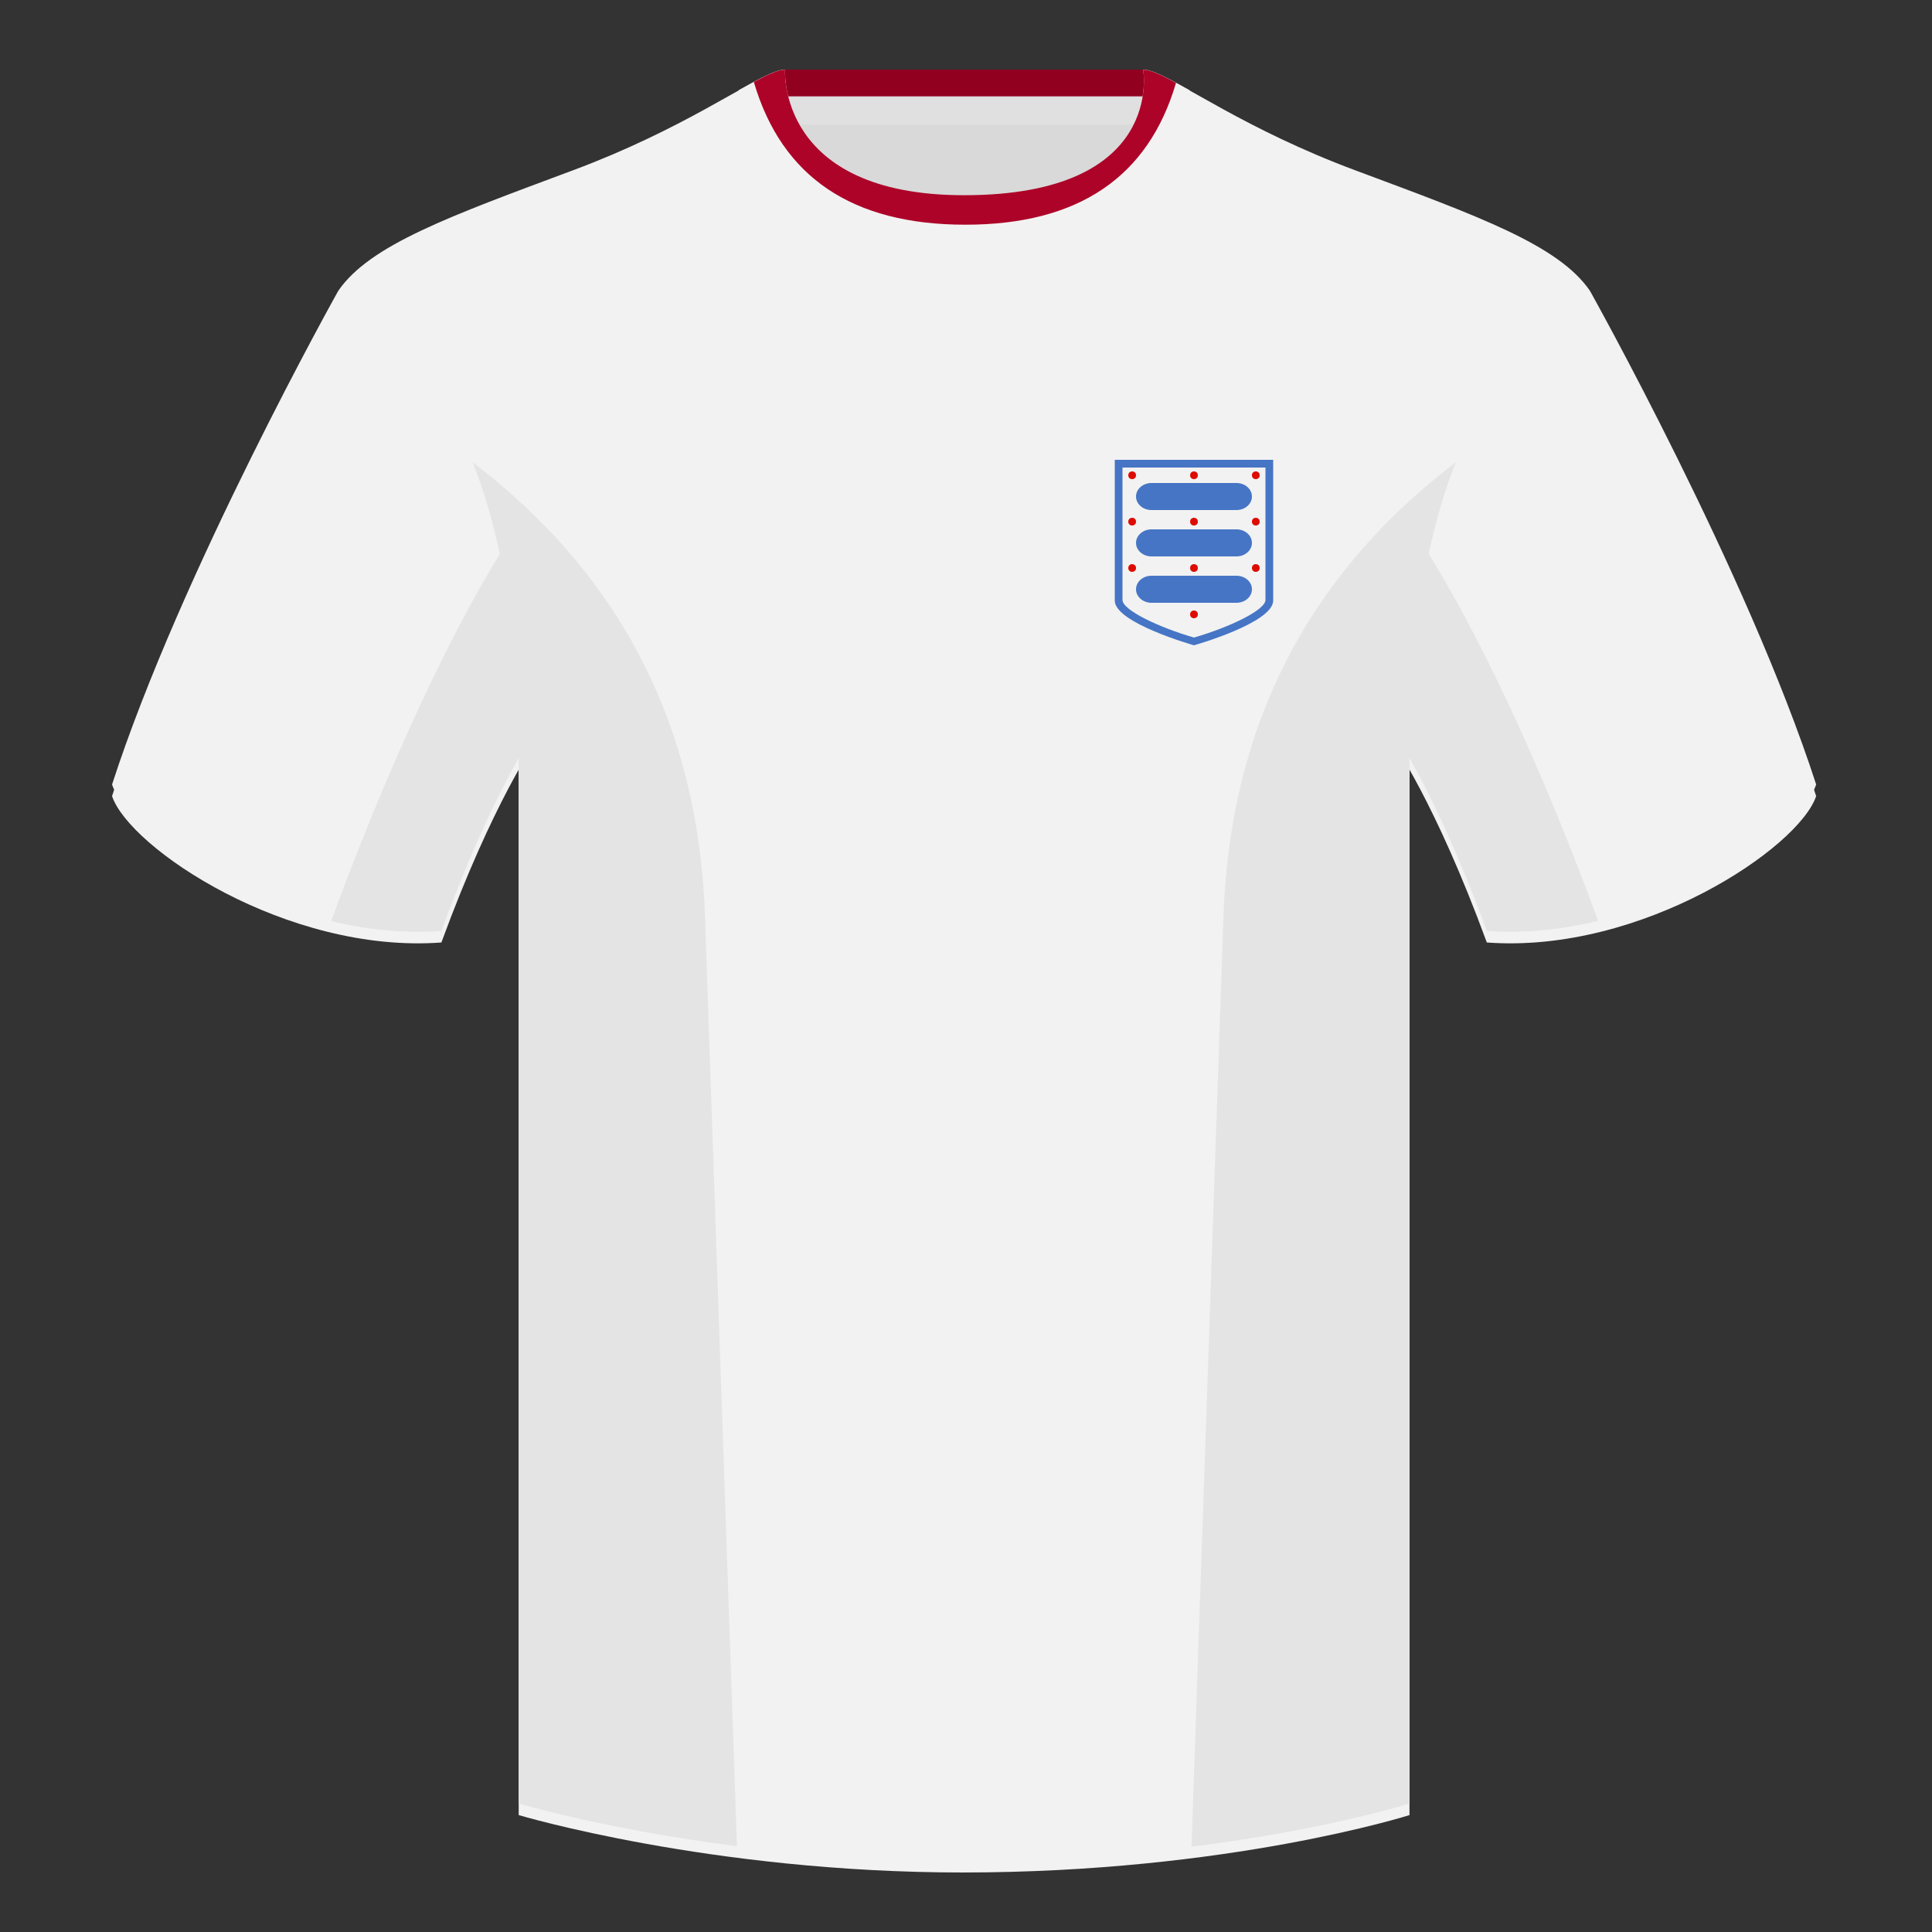 <?xml version="1.0" encoding="UTF-8"?><svg width="500" height="500" viewBox="0 0 500 500" xmlns="http://www.w3.org/2000/svg"><rect x="0" y="0" width="500" height="500" fill="#333333" stroke="none"/><g fill="none" fill-rule="evenodd"><path d="M0 0h500v500H0z"/><path fill="#D9D9D9" d="M203.003 109.223h93.643V21.928h-93.643z"/><path fill="#920020" d="M202.864 32.228h93.458v-14.2h-93.458z"/><path d="M87.548 75.258S46.785 148.058 29 203.029c4.445 13.376 45.208 40.86 85.232 37.886 13.34-36.4 24.46-52 24.46-52s2.963-95.085-51.144-113.655M411.473 75.258s40.762 72.8 58.547 127.77c-4.445 13.376-45.208 40.86-85.232 37.886-13.34-36.4-24.46-52-24.46-52s-2.963-95.085 51.145-113.655" fill="#F2F2F2"/><path d="M249.511 57.703c-50.082 0-47.798-39.47-48.742-39.14-7.516 2.618-24.133 14.936-52.439 25.495-31.873 11.885-52.626 19.315-60.782 31.2 11.114 8.915 46.694 28.97 46.694 120.345v271.14s49.658 14.855 114.885 14.855c68.929 0 115.648-14.855 115.648-14.855v-271.14c0-91.375 35.58-111.43 46.7-120.345-8.157-11.885-28.91-19.315-60.783-31.2-28.36-10.577-44.982-22.92-52.478-25.511-.927-.318 4.177 39.156-48.703 39.156z" fill="#F2F2F2"/><path d="M307.852 23.345C302.08 20.105 298.124 18 295.844 18c0 0 5.881 32.495-46.335 32.495-48.52 0-46.336-32.495-46.336-32.495-2.28 0-6.235 2.105-12.002 5.345 0 0 7.368 40.38 58.402 40.38 51.479 0 58.279-35.895 58.279-40.38z" fill="#F2F2F2"/><g><path fill="#D9D9D9" d="M203.003 112.223h93.643V24.928h-93.643z"/><path d="M87.548 78.258S46.785 151.058 29 206.029c4.445 13.376 45.208 40.86 85.232 37.886 13.34-36.4 24.46-52 24.46-52s2.963-95.085-51.144-113.655M411.473 78.258s40.762 72.8 58.547 127.77c-4.445 13.376-45.208 40.86-85.232 37.886-13.34-36.4-24.46-52-24.46-52s-2.963-95.085 51.145-113.655" fill="#F2F2F2"/><path d="M249.511 60.703c-50.082 0-47.798-39.47-48.742-39.14-7.516 2.618-24.133 14.936-52.439 25.495-31.873 11.885-52.626 19.315-60.782 31.2 11.114 8.915 46.694 28.97 46.694 120.345v271.14s49.658 14.855 114.885 14.855c68.929 0 115.648-14.855 115.648-14.855v-271.14c0-91.375 35.58-111.43 46.7-120.345-8.157-11.885-28.91-19.315-60.783-31.2-28.36-10.577-44.982-22.92-52.478-25.511-.927-.318 4.177 39.156-48.703 39.156z" fill="#F2F2F2"/><path d="M309.17 26.345c-5.837-3.24-9.837-5.345-12.143-5.345 0 0 5.948 32.495-46.859 32.495C201.1 53.495 203.31 21 203.31 21c-2.305 0-6.306 2.105-12.138 5.345 0 0 7.451 40.38 59.063 40.38 52.06 0 58.937-35.895 58.937-40.38z" fill="#F2F2F2"/></g><path d="M413.584 238.323c-9.287 2.238-19.064 3.316-28.798 2.592-8.197-22.369-15.557-36.883-20.012-44.748v270.577s-21.102 6.71-55.867 11.11l-.544-.059c1.881-54.795 5.722-166.47 8.277-240.705 2.055-59.755 31.084-95.29 60.099-117.44-2.676 6.78-5.072 14.606-7 23.667 7.354 11.852 24.436 42.069 43.831 94.964l.014.042zM190.717 477.795c-34.248-4.401-56.477-11.05-56.477-11.05V196.171c-4.456 7.867-11.813 22.38-20.01 44.743-9.632.716-19.308-.332-28.51-2.523.005-.033.012-.065.02-.097 19.377-52.848 36.305-83.066 43.61-94.944-1.93-9.075-4.328-16.912-7.007-23.701 29.015 22.15 58.044 57.685 60.1 117.44 2.554 74.235 6.395 185.91 8.276 240.705h-.002z" fill-opacity=".06" fill="#000"/><g transform="translate(195.09 18.026)"><path d="M132.41 137.235c0 2.653-9.482 7.134-18.5 9.738-9.019-2.609-18.5-7.09-18.5-9.738v-34.262h37v34.262zm-39-36.262v36.435c0 5.785 20.498 11.566 20.498 11.566s20.502-5.78 20.502-11.566v-36.434h-41z" fill="#4675C5"/><path d="M128.91 110.474c0 1.934-1.795 3.5-4.003 3.5h-21.994c-2.208 0-4.003-1.566-4.003-3.5 0-1.935 1.795-3.5 4.003-3.5h21.994c2.208 0 4.003 1.565 4.003 3.5M128.91 122.474c0 1.934-1.795 3.5-4.003 3.5h-21.994c-2.208 0-4.003-1.566-4.003-3.5 0-1.935 1.795-3.5 4.003-3.5h21.994c2.208 0 4.003 1.565 4.003 3.5M128.91 134.474c0 1.934-1.795 3.5-4.003 3.5h-21.994c-2.208 0-4.003-1.566-4.003-3.5 0-1.935 1.795-3.5 4.003-3.5h21.994c2.208 0 4.003 1.565 4.003 3.5" fill="#4675C5"/><path fill="#E0E0E0" d="M7.776 14.271h93.459v-7.1H7.776z"/><path d="M0 3.181C3.69 1.2 6.365 0 8.086 0c0 0-2.185 32.495 46.335 32.495C106.638 32.495 100.757 0 100.757 0c1.785 0 4.597 1.29 8.504 3.405-7.175 24.48-25.349 36.721-54.523 36.721C25.474 40.126 7.228 27.811 0 3.181z" fill="#AD0328"/><circle fill="#DD0B00" cx="97.91" cy="104.974" r="1"/><circle fill="#DD0B00" cx="97.91" cy="116.974" r="1"/><circle fill="#DD0B00" cx="97.91" cy="128.974" r="1"/><circle fill="#DD0B00" cx="113.91" cy="104.974" r="1"/><circle fill="#DD0B00" cx="113.91" cy="116.974" r="1"/><circle fill="#DD0B00" cx="113.91" cy="128.974" r="1"/><circle fill="#DD0B00" cx="113.91" cy="140.974" r="1"/><circle fill="#DD0B00" cx="129.91" cy="104.974" r="1"/><circle fill="#DD0B00" cx="129.91" cy="116.974" r="1"/><circle fill="#DD0B00" cx="129.91" cy="128.974" r="1"/></g></g></svg>